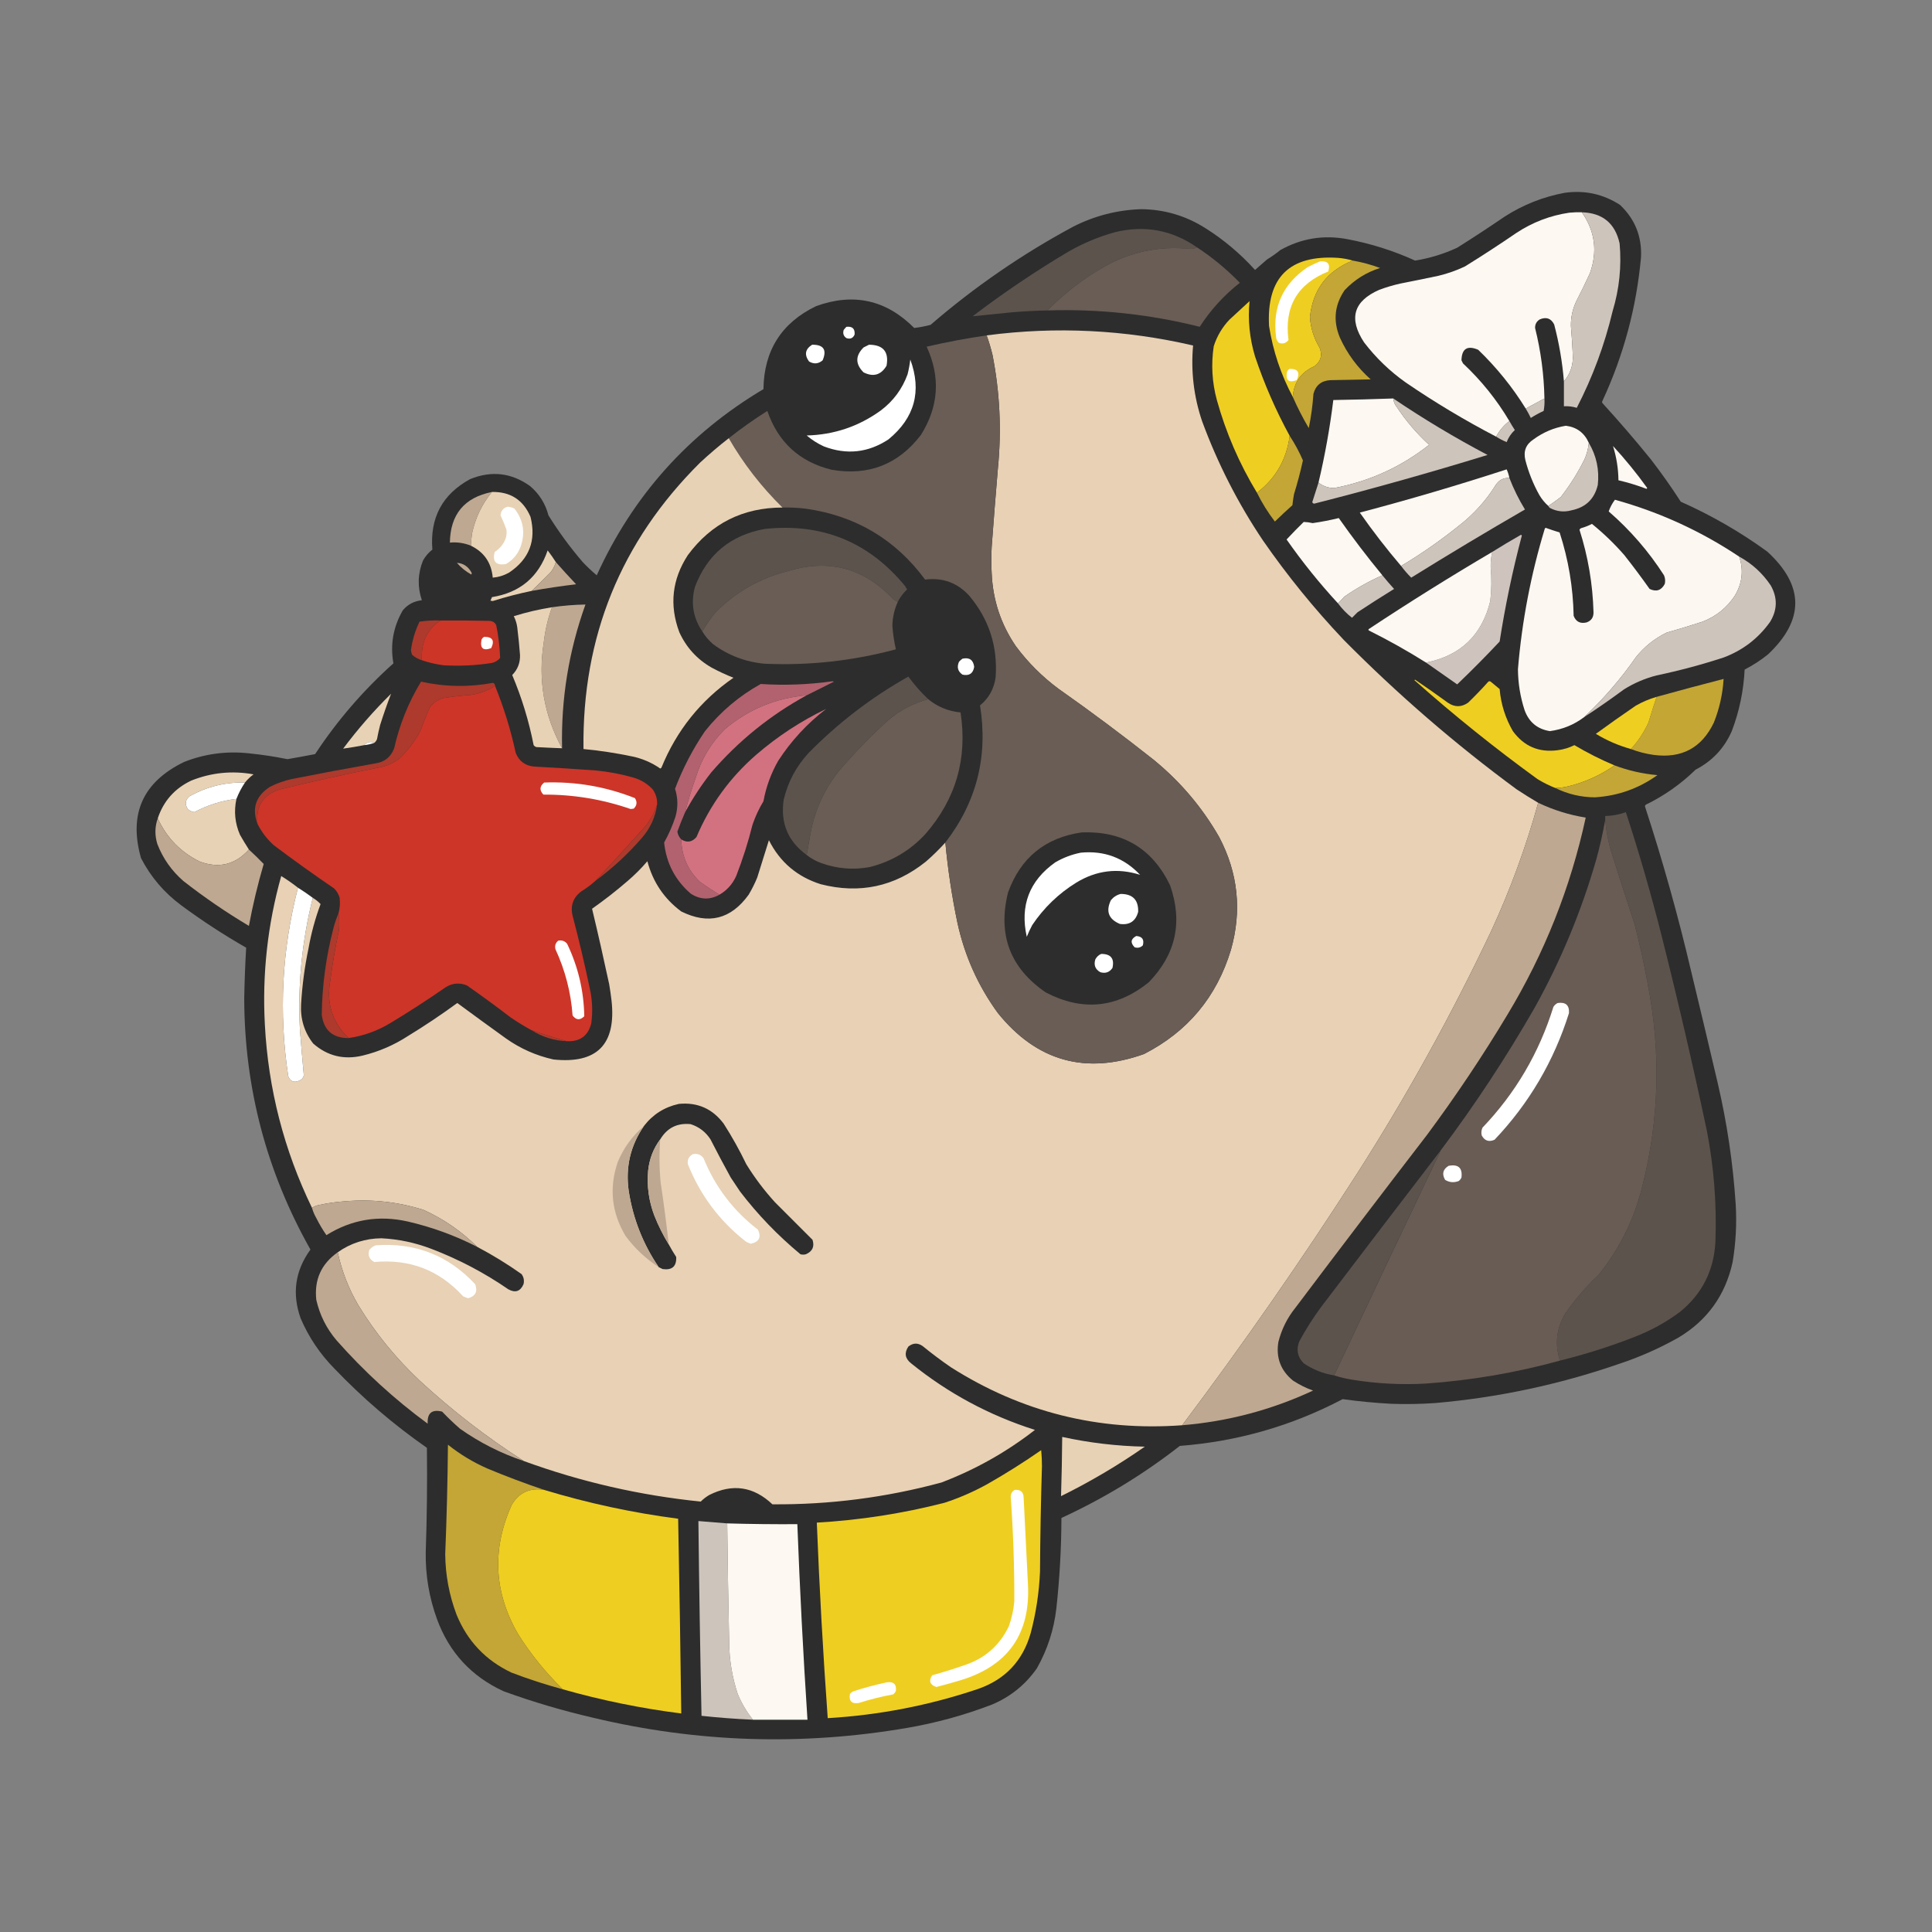 <svg xmlns="http://www.w3.org/2000/svg" viewBox="0 0 2480 2480" data-stroke-color="#2D2D2D" xmlns:xlink="http://www.w3.org/1999/xlink" version="1.1" >
<rect x="0" y="0" width="2480" height="2480" fill="#808080" stroke="none"/>
<path fill="#2d2d2d" d="M 2008.5,247.5 C 2034.25,243.895 2057.92,249.062 2079.5,263C 2098.65,281.086 2107.65,303.419 2106.5,330C 2100.7,394.377 2084.2,455.877 2057,514.5C 2056.33,515.5 2056.33,516.5 2057,517.5C 2078.41,540.91 2099.08,564.91 2119,589.5C 2132.61,607.112 2145.44,625.279 2157.5,644C 2196.92,661.53 2233.92,682.863 2268.5,708C 2316.15,751.64 2316.48,795.64 2269.5,840C 2260.17,847.484 2250.17,853.984 2239.5,859.5C 2238.16,886.722 2232.66,913.056 2223,938.5C 2213.34,960.497 2197.84,976.997 2176.5,988C 2157.62,1006.44 2136.29,1021.44 2112.5,1033C 2111.98,1033.56 2111.64,1034.23 2111.5,1035C 2134.37,1104.97 2154.2,1175.8 2171,1247.5C 2182.49,1295.13 2193.82,1342.8 2205,1390.5C 2216.9,1441.54 2224.56,1493.21 2228,1545.5C 2229.53,1570.66 2228.19,1595.66 2224,1620.5C 2214.64,1662.76 2191.47,1694.93 2154.5,1717C 2129.98,1730.84 2104.32,1742.18 2077.5,1751C 2001.23,1777.32 1922.89,1793.98 1842.5,1801C 1823.85,1802.3 1805.18,1802.63 1786.5,1802C 1765.37,1800.9 1744.37,1798.9 1723.5,1796C 1658.05,1830.37 1588.38,1850.37 1514.5,1856C 1467.63,1892.62 1416.97,1923.46 1362.5,1948.5C 1362.38,1987.29 1360.21,2025.95 1356,2064.5C 1352.87,2091.9 1344.53,2117.57 1331,2141.5C 1316.32,2162.51 1297.16,2178.01 1273.5,2188C 1238.19,2201.58 1201.85,2211.58 1164.5,2218C 1029.3,2241.16 894.969,2236.83 761.5,2205C 722.449,2195.99 684.116,2184.66 646.5,2171C 605.186,2152.02 576.686,2121.19 561,2078.5C 550.875,2050.75 546.042,2022.09 546.5,1992.5C 548.038,1947.84 548.538,1903.18 548,1858.5C 505.095,1828.62 465.428,1794.62 429,1756.5C 410.69,1737.89 396.357,1716.56 386,1692.5C 374.588,1660.71 378.755,1631.21 398.5,1604C 342.134,1504.04 313.801,1396.54 313.5,1281.5C 313.891,1259.79 314.725,1238.13 316,1216.5C 287.057,1199.95 259.223,1181.78 232.5,1162C 210.635,1145.8 193.468,1125.64 181,1101.5C 164.897,1044.81 183.397,1003.65 236.5,978C 263.224,967.534 290.89,963.868 319.5,967C 336.125,968.687 352.625,971.187 369,974.5C 380.853,972.463 392.687,970.296 404.5,968C 432.824,924.987 466.324,886.154 505,851.5C 500.728,827.512 504.728,804.845 517,783.5C 523.361,775.871 531.528,771.538 541.5,770.5C 535.712,753.282 536.212,736.282 543,719.5C 546.073,714.008 550.073,709.341 555,705.5C 551.697,664.592 567.863,634.426 603.5,615C 630.95,603.855 656.616,606.855 680.5,624C 692.267,634.033 700.1,646.533 704,661.5C 717.122,682.623 731.788,702.623 748,721.5C 753.698,727.532 759.698,733.199 766,738.5C 812.367,636.467 883.701,556.8 980,499.5C 980.679,449.939 1003.18,414.439 1047.5,393C 1095.59,375.565 1137.59,384.898 1173.5,421C 1180.53,420.163 1187.53,418.83 1194.5,417C 1250.82,368.364 1311.82,326.364 1377.5,291C 1405,276.999 1434.17,269.499 1465,268.5C 1494.83,268.831 1522.33,276.998 1547.5,293C 1571.01,307.826 1592.18,325.66 1611,346.5C 1616.17,342 1621.33,337.5 1626.5,333C 1632.44,329.389 1638.11,325.389 1643.5,321C 1670.39,305.919 1699.06,301.252 1729.5,307C 1759.62,312.652 1788.62,321.819 1816.5,334.5C 1835.28,331.474 1853.28,325.974 1870.5,318C 1891.1,305.06 1911.44,291.727 1931.5,278C 1955.26,262.78 1980.92,252.613 2008.5,247.5 Z M 565.5,732.5 C 571.311,739.811 577.644,746.645 584.5,753C 586.107,759.153 588.107,765.153 590.5,771C 583.476,771.831 576.476,771.664 569.5,770.5C 562.68,758.286 561.346,745.62 565.5,732.5 Z" id="p1"/>
<path fill="#fdf8f1" d="M 2030.5,272.5 C 2047.38,296.532 2050.88,322.532 2041,350.5C 2035.27,362.956 2029.27,375.289 2023,387.5C 2018.48,397.331 2016.31,407.665 2016.5,418.5C 2017.72,432.166 2018.56,445.833 2019,459.5C 2018.74,470.989 2014.91,480.989 2007.5,489.5C 2005.5,464.816 2001.33,440.482 1995,416.5C 1991.02,408.623 1984.85,406.456 1976.5,410C 1972.39,412.55 1970.39,416.217 1970.5,421C 1977.91,450.713 1981.91,480.88 1982.5,511.5C 1974.53,515.821 1966.53,520.154 1958.5,524.5C 1941.44,496.917 1921.11,471.75 1897.5,449C 1883.56,443.043 1876.4,447.543 1876,462.5C 1876.67,463.833 1877.33,465.167 1878,466.5C 1901.44,488.456 1921.28,513.122 1937.5,540.5C 1930.36,545.967 1924.7,552.634 1920.5,560.5C 1880.4,539.62 1841.73,516.454 1804.5,491C 1784.08,476.58 1766.25,459.414 1751,439.5C 1730.87,409.021 1737.37,386.521 1770.5,372C 1779.32,368.726 1788.32,366.059 1797.5,364C 1813.86,360.795 1830.19,357.461 1846.5,354C 1858.26,351.19 1869.6,347.19 1880.5,342C 1902.84,328.164 1924.84,313.831 1946.5,299C 1967.23,285.301 1989.9,276.634 2014.5,273C 2019.82,272.501 2025.16,272.334 2030.5,272.5 Z" id="p2"/>
<path fill="#cdc4bc" d="M 2030.5,272.5 C 2057.14,273.32 2073.31,286.653 2079,312.5C 2081.64,342.033 2078.64,371.033 2070,399.5C 2059.71,442.739 2044.38,484.072 2024,523.5C 2018.66,521.847 2013.16,521.18 2007.5,521.5C 2007.5,510.833 2007.5,500.167 2007.5,489.5C 2014.91,480.989 2018.74,470.989 2019,459.5C 2018.56,445.833 2017.72,432.166 2016.5,418.5C 2016.31,407.665 2018.48,397.331 2023,387.5C 2029.27,375.289 2035.27,362.956 2041,350.5C 2050.88,322.532 2047.38,296.532 2030.5,272.5 Z" id="p3"/>
<path fill="#5c534d" d="M 1536.5,317.5 C 1533.95,318.845 1531.12,319.511 1528,319.5C 1487.54,315.259 1449.71,323.426 1414.5,344C 1388.74,359.046 1365.41,377.212 1344.5,398.5C 1328.81,398.793 1313.14,399.627 1297.5,401C 1281.14,402.755 1264.8,404.422 1248.5,406C 1287.86,375.984 1328.86,348.317 1371.5,323C 1390.46,312.126 1410.46,303.793 1431.5,298C 1469.52,288.78 1504.52,295.28 1536.5,317.5 Z" id="p4"/>
<path fill="#695d55" d="M 1536.5,317.5 C 1556.42,330.568 1574.75,345.735 1591.5,363C 1571.13,379.036 1553.96,397.869 1540,419.5C 1475.86,403.392 1410.7,396.392 1344.5,398.5C 1365.41,377.212 1388.74,359.046 1414.5,344C 1449.71,323.426 1487.54,315.259 1528,319.5C 1531.12,319.511 1533.95,318.845 1536.5,317.5 Z" id="p5"/>
<path fill="#efce22" d="M 1736.5,334.5 C 1703.55,347.571 1685.21,371.738 1681.5,407C 1682.45,421.173 1686.61,434.34 1694,446.5C 1697.64,456.008 1695.47,463.842 1687.5,470C 1670.14,477.574 1660.81,490.741 1659.5,509.5C 1644.25,480.967 1634.08,450.634 1629,418.5C 1625.68,356.149 1655.18,326.982 1717.5,331C 1724.08,331.539 1730.42,332.706 1736.5,334.5 Z" id="p6"/>
<path fill="#c3a635" d="M 1736.5,334.5 C 1748.44,336.569 1760.11,339.735 1771.5,344C 1753.86,349.571 1738.69,359.071 1726,372.5C 1712.99,391.635 1710.99,411.969 1720,433.5C 1729.38,454.092 1742.55,471.925 1759.5,487C 1742.17,487.333 1724.83,487.667 1707.5,488C 1696.12,488.724 1688.95,494.557 1686,505.5C 1684.98,520.333 1682.98,535 1680,549.5C 1672.37,536.582 1665.54,523.249 1659.5,509.5C 1660.81,490.741 1670.14,477.574 1687.5,470C 1695.47,463.842 1697.64,456.008 1694,446.5C 1686.61,434.34 1682.45,421.173 1681.5,407C 1685.21,371.738 1703.55,347.571 1736.5,334.5 Z" id="p7"/>
<path fill="#fefffe" d="M 1694.5,335.5 C 1704.5,334.665 1708,338.999 1705,348.5C 1665.32,364.505 1648.32,393.839 1654,436.5C 1650.6,440.722 1646.44,441.889 1641.5,440C 1639.4,437.958 1638.23,435.458 1638,432.5C 1633.2,394.273 1646.7,364.44 1678.5,343C 1683.8,340.178 1689.14,337.678 1694.5,335.5 Z" id="p8"/>
<path fill="#efce22" d="M 1655.5,559.5 C 1651.49,589.88 1637.49,614.213 1613.5,632.5C 1590.9,595.295 1573.74,555.628 1562,513.5C 1555.85,490.735 1554.52,467.735 1558,444.5C 1562.1,431.629 1568.77,420.295 1578,410.5C 1586.67,402.5 1595.33,394.5 1604,386.5C 1601.66,410.583 1604,434.249 1611,457.5C 1622.84,492.838 1637.67,526.838 1655.5,559.5 Z" id="p9"/>
<path fill="#fefffe" d="M 1086.5,419.5 C 1094.16,418.666 1097.66,422 1097,429.5C 1094.93,434.143 1091.43,435.643 1086.5,434C 1082.79,431.487 1081.62,427.987 1083,423.5C 1084.1,422.051 1085.27,420.718 1086.5,419.5 Z" id="p10"/>
<path fill="#e8d1b5" d="M 1974.5,1030.5 C 1958.83,1087.17 1938.66,1142.17 1914,1195.5C 1863.04,1303.13 1805.71,1406.79 1742,1506.5C 1671.1,1616.99 1596.27,1724.65 1517.5,1829.5C 1410.06,1837.39 1311.06,1812.56 1220.5,1755C 1208.14,1746.49 1196.14,1737.49 1184.5,1728C 1178.3,1723.49 1172.13,1723.66 1166,1728.5C 1160.55,1736.69 1161.72,1743.86 1169.5,1750C 1216.91,1788.38 1269.91,1816.88 1328.5,1835.5C 1292.07,1863.89 1252.07,1886.39 1208.5,1903C 1137.45,1922.26 1065.11,1931.59 991.5,1931C 967.289,1908.07 940.289,1904.07 910.5,1919C 906.472,1921.35 902.806,1924.18 899.5,1927.5C 821.553,1919.58 745.886,1902.25 672.5,1875.5C 624.879,1845.07 580.212,1810.57 538.5,1772C 507.903,1743.23 481.736,1711.06 460,1675.5C 447.531,1654.23 438.698,1631.57 433.5,1607.5C 450.159,1595.73 468.826,1589.73 489.5,1589.5C 511.546,1590.61 532.879,1595.11 553.5,1603C 588.711,1616.44 621.711,1633.77 652.5,1655C 661.398,1659.91 667.898,1657.75 672,1648.5C 673.159,1643.72 672.326,1639.39 669.5,1635.5C 651.253,1622.58 632.253,1610.92 612.5,1600.5C 592.408,1580.6 569.408,1564.76 543.5,1553C 510.92,1542.8 477.586,1539.13 443.5,1542C 431.704,1542.77 420.037,1544.43 408.5,1547C 405.524,1547.7 402.858,1548.87 400.5,1550.5C 364.557,1476.4 344.39,1398.06 340,1315.5C 336.464,1250.66 343.464,1186.99 361,1124.5C 368.495,1129.15 375.662,1134.15 382.5,1139.5C 361.821,1219.32 357.654,1299.98 370,1381.5C 372.779,1388.4 377.613,1390.23 384.5,1387C 387.381,1385.75 389.214,1383.58 390,1380.5C 388.191,1360.88 386.525,1341.21 385,1321.5C 382.07,1264.32 387.57,1207.98 401.5,1152.5C 405.207,1154.69 408.54,1157.36 411.5,1160.5C 404.623,1179 399.457,1198 396,1217.5C 391.057,1241.1 387.89,1264.93 386.5,1289C 385.422,1307.88 390.588,1324.71 402,1339.5C 420.33,1355.57 441.496,1360.74 465.5,1355C 486.27,1349.95 505.603,1341.61 523.5,1330C 545.27,1316.7 566.436,1302.53 587,1287.5C 607.745,1302.79 628.578,1317.96 649.5,1333C 667.991,1346.08 688.324,1355.08 710.5,1360C 766.321,1365.84 791.154,1340.68 785,1284.5C 784.187,1277.47 783.187,1270.47 782,1263.5C 775.036,1231 767.703,1198.67 760,1166.5C 775.739,1155.43 790.906,1143.6 805.5,1131C 814.667,1123.17 823.167,1114.67 831,1105.5C 838.044,1132.18 852.544,1153.68 874.5,1170C 909.372,1187.24 938.205,1180.07 961,1148.5C 965.194,1141.45 968.861,1134.11 972,1126.5C 977.011,1110.44 982.011,1094.44 987,1078.5C 1001.14,1106.63 1023.31,1125.47 1053.5,1135C 1103.42,1147.82 1148.42,1138.15 1188.5,1106C 1197.36,1098.3 1205.7,1090.13 1213.5,1081.5C 1216.71,1116.12 1221.88,1150.45 1229,1184.5C 1238.24,1226.97 1255.58,1265.64 1281,1300.5C 1330.96,1362.28 1393.46,1379.78 1468.5,1353C 1524.51,1324.32 1561.68,1279.82 1580,1219.5C 1594.33,1169.13 1589.33,1120.79 1565,1074.5C 1543.09,1036.24 1514.93,1003.07 1480.5,975C 1440.68,943.511 1400.01,913.178 1358.5,884C 1337.67,868.5 1319.5,850.333 1304,829.5C 1284.9,801.523 1274.56,770.523 1273,736.5C 1272.33,724.833 1272.33,713.167 1273,701.5C 1275.49,667.82 1278.15,634.153 1281,600.5C 1285.76,551.803 1283.43,503.47 1274,455.5C 1271.96,446.994 1269.46,438.661 1266.5,430.5C 1355.64,418.842 1443.98,423.175 1531.5,443.5C 1528.54,476.625 1532.37,508.958 1543,540.5C 1562.96,594.747 1588.96,645.747 1621,693.5C 1652.31,738.734 1686.98,781.4 1725,821.5C 1794.11,891.312 1867.94,955.145 1946.5,1013C 1955.73,1019.11 1965.06,1024.94 1974.5,1030.5 Z" id="p11"/>
<path fill="#695d55" d="M 1266.5,430.5 C 1269.46,438.661 1271.96,446.994 1274,455.5C 1283.43,503.47 1285.76,551.803 1281,600.5C 1278.15,634.153 1275.49,667.82 1273,701.5C 1272.33,713.167 1272.33,724.833 1273,736.5C 1274.56,770.523 1284.9,801.523 1304,829.5C 1319.5,850.333 1337.67,868.5 1358.5,884C 1400.01,913.178 1440.68,943.511 1480.5,975C 1514.93,1003.07 1543.09,1036.24 1565,1074.5C 1589.33,1120.79 1594.33,1169.13 1580,1219.5C 1561.68,1279.82 1524.51,1324.32 1468.5,1353C 1393.46,1379.78 1330.96,1362.28 1281,1300.5C 1255.58,1265.64 1238.24,1226.97 1229,1184.5C 1221.88,1150.45 1216.71,1116.12 1213.5,1081.5C 1253.68,1029.45 1268.51,970.78 1258,905.5C 1269.31,896.215 1275.98,884.215 1278,869.5C 1280.91,829.887 1269.57,794.887 1244,764.5C 1228.75,747.97 1209.91,741.137 1187.5,744C 1149.48,692.466 1098.48,662.133 1034.5,653C 1024.54,651.787 1014.54,651.287 1004.5,651.5C 977.378,624.867 954.378,595.201 935.5,562.5C 951.319,549.995 967.819,538.328 985,527.5C 998.813,567.647 1026.31,592.814 1067.5,603C 1114.76,611.108 1152.92,596.275 1182,558.5C 1205.01,522.012 1207.51,484.179 1189.5,445C 1215.01,439.083 1240.68,434.249 1266.5,430.5 Z" id="p12"/>
<path fill="#fefffe" d="M 1042.5,442.5 C 1057.15,442.319 1061.65,448.986 1056,462.5C 1050.55,467.16 1044.72,467.66 1038.5,464C 1032.23,455.29 1033.56,448.123 1042.5,442.5 Z" id="p13"/>
<path fill="#fefffe" d="M 1115.5,442.5 C 1133.78,442.609 1141.28,451.609 1138,469.5C 1130.87,481.409 1121.04,484.242 1108.5,478C 1097.83,467.333 1097.83,456.667 1108.5,446C 1110.93,444.787 1113.26,443.621 1115.5,442.5 Z" id="p14"/>
<path fill="#fefffe" d="M 1168.5,461.5 C 1183.44,502.23 1174.11,536.396 1140.5,564C 1114.43,581.18 1086.76,584.18 1057.5,573C 1049.49,569.332 1042.16,564.665 1035.5,559C 1070.52,558.105 1102.19,547.438 1130.5,527C 1146.62,514.886 1158.12,499.386 1165,480.5C 1166.58,474.22 1167.74,467.887 1168.5,461.5 Z" id="p15"/>
<path fill="#fefffe" d="M 1655.5,473.5 C 1666.18,473.347 1669.18,478.18 1664.5,488C 1654.25,491.751 1650.08,488.251 1652,477.5C 1652.69,475.65 1653.86,474.316 1655.5,473.5 Z" id="p16"/>
<path fill="#fdf8f1" d="M 1788.5,511.5 C 1788.88,515.604 1790.38,519.271 1793,522.5C 1804.84,540.329 1818.67,556.496 1834.5,571C 1798.47,599.411 1757.8,617.911 1712.5,626.5C 1705.01,626.415 1698.34,624.082 1692.5,619.5C 1700.78,584.513 1707.11,549.18 1711.5,513.5C 1737.09,513.096 1762.76,512.429 1788.5,511.5 Z" id="p17"/>
<path fill="#cdc4bc" d="M 1788.5,511.5 C 1827.36,537.8 1867.69,561.967 1909.5,584C 1835.86,606.659 1761.69,627.492 1687,646.5C 1685.72,646.387 1684.89,645.72 1684.5,644.5C 1687.2,636.059 1689.87,627.725 1692.5,619.5C 1698.34,624.082 1705.01,626.415 1712.5,626.5C 1757.8,617.911 1798.47,599.411 1834.5,571C 1818.67,556.496 1804.84,540.329 1793,522.5C 1790.38,519.271 1788.88,515.604 1788.5,511.5 Z" id="p18"/>
<path fill="#cdc4bc" d="M 1982.5,511.5 C 1982.83,516.875 1982.49,522.208 1981.5,527.5C 1975.76,530.119 1970.26,533.119 1965,536.5C 1963.01,532.357 1960.84,528.357 1958.5,524.5C 1966.53,520.154 1974.53,515.821 1982.5,511.5 Z" id="p19"/>
<path fill="#cdc4bc" d="M 1937.5,540.5 C 1939.7,544.389 1942.03,548.222 1944.5,552C 1939.83,556.346 1936.33,561.513 1934,567.5C 1929.23,565.535 1924.73,563.202 1920.5,560.5C 1924.7,552.634 1930.36,545.967 1937.5,540.5 Z" id="p20"/>
<path fill="#fdf8f1" d="M 2039.5,568.5 C 2038.76,575.783 2036.93,582.783 2034,589.5C 2025.46,606.762 2015.29,622.929 2003.5,638C 1998.28,642.1 1992.94,645.933 1987.5,649.5C 1982.97,645.456 1979.14,640.789 1976,635.5C 1968.06,621.279 1962.06,606.279 1958,590.5C 1955.28,579.121 1958.78,570.287 1968.5,564C 1980.93,554.857 1994.76,549.023 2010,546.5C 2023.95,548.276 2033.78,555.609 2039.5,568.5 Z" id="p21"/>
<path fill="#c3a635" d="M 1655.5,559.5 C 1662.06,569.44 1667.72,579.94 1672.5,591C 1669.28,605.662 1665.45,620.162 1661,634.5C 1660.17,639.143 1659.5,643.81 1659,648.5C 1651.35,655.317 1643.85,662.317 1636.5,669.5C 1627.63,657.95 1619.96,645.617 1613.5,632.5C 1637.49,614.213 1651.49,589.88 1655.5,559.5 Z" id="p22"/>
<path fill="#e8d2b5" d="M 935.5,562.5 C 954.378,595.201 977.378,624.867 1004.5,651.5C 953.544,651.561 913.044,671.894 883,712.5C 862.662,743.69 858.995,776.69 872,811.5C 880.951,831.118 894.784,846.285 913.5,857C 922.624,861.897 931.957,866.23 941.5,870C 899.29,899.229 868.456,937.729 849,985.5C 848.586,985.957 848.086,986.291 847.5,986.5C 836.585,978.914 824.585,973.747 811.5,971C 790.802,966.643 769.968,963.476 749,961.5C 747.079,817.523 796.912,695.023 898.5,594C 910.412,582.915 922.745,572.415 935.5,562.5 Z" id="p23"/>
<path fill="#cdc4bc" d="M 2039.5,568.5 C 2049.31,585.077 2053.14,603.077 2051,622.5C 2046.76,640.411 2035.59,651.244 2017.5,655C 2007.73,657.711 1998.39,656.711 1989.5,652C 1988.62,651.292 1987.95,650.458 1987.5,649.5C 1992.94,645.933 1998.28,642.1 2003.5,638C 2015.29,622.929 2025.46,606.762 2034,589.5C 2036.93,582.783 2038.76,575.783 2039.5,568.5 Z" id="p24"/>
<path fill="#fdf8f1" d="M 2070.5,572.5 C 2086.25,589.586 2100.92,607.586 2114.5,626.5C 2114.17,626.833 2113.83,627.167 2113.5,627.5C 2101.73,623.02 2089.73,619.353 2077.5,616.5C 2077.33,601.47 2074.99,586.803 2070.5,572.5 Z" id="p25"/>
<path fill="#fdf8f1" d="M 1937.5,613.5 C 1929.99,613.174 1924.15,616.174 1920,622.5C 1907.38,642.792 1891.55,660.292 1872.5,675C 1848.99,693.914 1824.32,711.081 1798.5,726.5C 1779.76,704.549 1762.1,681.715 1745.5,658C 1808.87,641.282 1871.71,622.782 1934,602.5C 1935.63,606.032 1936.8,609.699 1937.5,613.5 Z" id="p26"/>
<path fill="#cdc4bc" d="M 1937.5,613.5 C 1942.91,627.55 1949.58,641.05 1957.5,654C 1908.34,682.412 1859.67,711.579 1811.5,741.5C 1806.8,736.801 1802.47,731.801 1798.5,726.5C 1824.32,711.081 1848.99,693.914 1872.5,675C 1891.55,660.292 1907.38,642.792 1920,622.5C 1924.15,616.174 1929.99,613.174 1937.5,613.5 Z" id="p27"/>
<path fill="#bea891" d="M 631.5,631.5 C 618.762,646.981 610.262,664.648 606,684.5C 605.17,689.808 604.67,695.141 604.5,700.5C 595.879,696.978 586.879,695.644 577.5,696.5C 578.032,660.303 596.032,638.636 631.5,631.5 Z" id="p28"/>
<path fill="#e8d2b5" d="M 631.5,631.5 C 655.23,631.076 671.73,641.743 681,663.5C 688.559,693.831 679.392,717.664 653.5,735C 646.954,738.682 639.954,740.849 632.5,741.5C 630.843,722.499 621.509,708.832 604.5,700.5C 604.67,695.141 605.17,689.808 606,684.5C 610.262,664.648 618.762,646.981 631.5,631.5 Z" id="p29"/>
<path fill="#fdf7f1" d="M 2232.5,714.5 C 2238.33,731.906 2236.49,748.572 2227,764.5C 2216.79,780.035 2202.95,791.202 2185.5,798C 2170.27,802.975 2154.94,807.641 2139.5,812C 2123.98,819.519 2110.81,830.019 2100,843.5C 2080.56,871.45 2058.39,897.116 2033.5,920.5C 2020.53,930.306 2005.87,936.306 1989.5,938.5C 1973.44,935.948 1962.6,926.948 1957,911.5C 1951.47,894.454 1948.64,876.954 1948.5,859C 1953.58,797.615 1965.08,737.449 1983,678.5C 1983.33,678.167 1983.67,677.833 1984,677.5C 1990.04,679.669 1996.04,681.669 2002,683.5C 2013.29,718.267 2019.29,753.933 2020,790.5C 2022.92,798.045 2028.42,800.879 2036.5,799C 2042.6,796.891 2045.6,792.558 2045.5,786C 2044.52,749.802 2038.52,714.469 2027.5,680C 2027.91,679.055 2028.57,678.388 2029.5,678C 2034.36,676.657 2039.03,674.823 2043.5,672.5C 2058.45,684.615 2072.28,697.948 2085,712.5C 2096.22,726.717 2107.05,741.217 2117.5,756C 2126.11,760.057 2132.61,757.891 2137,749.5C 2137.84,745.705 2137.5,742.039 2136,738.5C 2116.33,707.818 2092.66,680.484 2065,656.5C 2066.83,651.175 2069.5,646.175 2073,641.5C 2130.27,657.395 2183.44,681.728 2232.5,714.5 Z" id="p30"/>
<path fill="#fefffe" d="M 651.5,650.5 C 654.688,650.618 657.688,651.451 660.5,653C 672.103,668.013 674.603,684.513 668,702.5C 664.335,711.831 658.168,718.998 649.5,724C 636.685,726.187 631.851,721.02 635,708.5C 641.523,704.315 646.19,698.648 649,691.5C 650.325,687.572 650.658,683.572 650,679.5C 647.779,673.39 645.279,667.39 642.5,661.5C 643.032,655.649 646.032,651.982 651.5,650.5 Z" id="p31"/>
<path fill="#fdf8f1" d="M 1774.5,738.5 C 1757.22,746.134 1740.89,755.301 1725.5,766C 1722.93,769.003 1720.27,771.836 1717.5,774.5C 1693.66,748.656 1671.66,721.322 1651.5,692.5C 1658.65,684.848 1665.99,677.348 1673.5,670C 1677.32,670.107 1681.16,670.607 1685,671.5C 1696.36,669.863 1707.53,667.696 1718.5,665C 1736.23,690.229 1754.9,714.729 1774.5,738.5 Z" id="p32"/>
<path fill="#5c534d" d="M 1152.5,772.5 C 1150.4,771.588 1148.4,770.421 1146.5,769C 1108.96,729.043 1063.96,717.043 1011.5,733C 975.238,742.206 944.071,760.039 918,786.5C 911.856,794.129 906.356,802.129 901.5,810.5C 889.709,793.087 886.542,774.087 892,753.5C 907.729,711.865 937.562,687.032 981.5,679C 1055.06,671.066 1115.23,695.566 1162,752.5C 1162.64,753.966 1163.47,755.3 1164.5,756.5C 1159.52,761.148 1155.52,766.481 1152.5,772.5 Z" id="p33"/>
<path fill="#cec4bd" d="M 1830.5,850.5 C 1874.77,841.733 1902.27,815.4 1913,771.5C 1914.68,757.031 1914.85,742.531 1913.5,728C 1913.36,721.392 1914.02,714.892 1915.5,708.5C 1927.27,701.108 1939.27,693.941 1951.5,687C 1952.33,686.312 1953,686.479 1953.5,687.5C 1941.63,732.353 1932.13,777.686 1925,823.5C 1907.35,842.319 1889.18,860.652 1870.5,878.5C 1857.1,869.144 1843.77,859.811 1830.5,850.5 Z" id="p34"/>
<path fill="#e8d2b5" d="M 713.5,721.5 C 712.101,726.738 709.601,731.405 706,735.5C 698.188,743.297 690.354,750.963 682.5,758.5C 665.63,762.011 648.964,766.345 632.5,771.5C 631.5,771.333 630.5,771.167 629.5,771C 630.26,769.559 630.926,768.059 631.5,766.5C 667.43,760.724 691.263,740.724 703,706.5C 706.745,711.398 710.245,716.398 713.5,721.5 Z" id="p35"/>
<path fill="#fdf8f1" d="M 1915.5,708.5 C 1914.02,714.892 1913.36,721.392 1913.5,728C 1914.85,742.531 1914.68,757.031 1913,771.5C 1902.27,815.4 1874.77,841.733 1830.5,850.5C 1806.97,835.688 1782.63,822.021 1757.5,809.5C 1756.48,808.998 1756.31,808.332 1757,807.5C 1808.94,773.112 1861.77,740.112 1915.5,708.5 Z" id="p36"/>
<path fill="#cdc4bc" d="M 2232.5,714.5 C 2248.96,723.454 2262.46,735.788 2273,751.5C 2281.93,767.349 2281.6,783.016 2272,798.5C 2256.84,819.64 2237.01,834.807 2212.5,844C 2184.27,853.225 2155.6,860.891 2126.5,867C 2111.55,870.808 2097.55,876.808 2084.5,885C 2067.79,897.346 2050.79,909.179 2033.5,920.5C 2058.39,897.116 2080.56,871.45 2100,843.5C 2110.81,830.019 2123.98,819.519 2139.5,812C 2154.94,807.641 2170.27,802.975 2185.5,798C 2202.95,791.202 2216.79,780.035 2227,764.5C 2236.49,748.572 2238.33,731.906 2232.5,714.5 Z" id="p37"/>
<path fill="#bea891" d="M 586.5,722.5 C 594.547,722.976 600.714,726.976 605,734.5C 605.667,735.5 605.667,736.5 605,737.5C 597.899,733.548 591.732,728.548 586.5,722.5 Z" id="p38"/>
<path fill="#bea891" d="M 713.5,721.5 C 721.932,731.104 730.599,740.604 739.5,750C 720.422,752.26 701.422,755.093 682.5,758.5C 690.354,750.963 698.188,743.297 706,735.5C 709.601,731.405 712.101,726.738 713.5,721.5 Z" id="p39"/>
<path fill="#695d55" d="M 1152.5,772.5 C 1148.01,782.286 1145.67,792.62 1145.5,803.5C 1146.26,813.706 1147.76,823.706 1150,833.5C 1094.78,848.341 1038.61,854.507 981.5,852C 957.07,849.75 935.07,841.417 915.5,827C 909.849,822.195 905.182,816.695 901.5,810.5C 906.356,802.129 911.856,794.129 918,786.5C 944.071,760.039 975.238,742.206 1011.5,733C 1063.96,717.043 1108.96,729.043 1146.5,769C 1148.4,770.421 1150.4,771.588 1152.5,772.5 Z" id="p40"/>
<path fill="#cdc4bc" d="M 1774.5,738.5 C 1779.29,744.461 1784.29,750.294 1789.5,756C 1773.66,765.75 1758,775.75 1742.5,786C 1740.17,788.333 1737.83,790.667 1735.5,793C 1728.82,787.819 1722.82,781.652 1717.5,774.5C 1720.27,771.836 1722.93,769.003 1725.5,766C 1740.89,755.301 1757.22,746.134 1774.5,738.5 Z" id="p41"/>
<path fill="#bea891" d="M 721.5,960.5 C 698.239,917.935 690.405,872.602 698,824.5C 699.786,809.065 703.286,794.065 708.5,779.5C 722.775,777.413 737.108,776.247 751.5,776C 730.077,835.82 720.077,897.32 721.5,960.5 Z" id="p42"/>
<path fill="#e8d2b5" d="M 708.5,779.5 C 703.286,794.065 699.786,809.065 698,824.5C 690.405,872.602 698.239,917.935 721.5,960.5C 710.499,960.1 699.499,959.6 688.5,959C 687.069,958.535 685.903,957.701 685,956.5C 678.929,925.55 669.763,895.55 657.5,866.5C 664.562,859.321 667.895,850.655 667.5,840.5C 666.603,828.805 665.437,817.138 664,805.5C 663.345,800.375 661.845,795.542 659.5,791C 675.574,785.953 691.907,782.119 708.5,779.5 Z" id="p43"/>
<path fill="#ad3a2c" d="M 565.5,796.5 C 552.466,804.851 544.633,816.851 542,832.5C 541.501,837.489 541.334,842.489 541.5,847.5C 536.827,846.08 532.66,843.747 529,840.5C 528.192,838.577 527.692,836.577 527.5,834.5C 529.272,821.689 532.939,809.522 538.5,798C 547.432,796.619 556.432,796.119 565.5,796.5 Z" id="p44"/>
<path fill="#cd3527" d="M 565.5,796.5 C 586.503,796.333 607.503,796.5 628.5,797C 632.438,797.214 635.272,799.047 637,802.5C 639.818,816.379 641.485,830.379 642,844.5C 639.296,847.778 635.796,849.944 631.5,851C 610.949,854.182 590.283,855.182 569.5,854C 559.929,852.774 550.596,850.607 541.5,847.5C 541.334,842.489 541.501,837.489 542,832.5C 544.633,816.851 552.466,804.851 565.5,796.5 Z" id="p45"/>
<path fill="#fefffe" d="M 621.5,817.5 C 632.204,817.396 635.204,822.229 630.5,832C 620.251,835.751 616.084,832.251 618,821.5C 618.69,819.65 619.856,818.316 621.5,817.5 Z" id="p46"/>
<path fill="#fefffe" d="M 1235.5,845.5 C 1244.4,843.607 1249.4,847.107 1250.5,856C 1249.12,864.535 1244.12,867.868 1235.5,866C 1229.52,861.872 1228.02,856.372 1231,849.5C 1232.4,847.93 1233.9,846.596 1235.5,845.5 Z" id="p47"/>
<path fill="#5c534d" d="M 1191.5,897.5 C 1172.09,902.707 1154.75,911.874 1139.5,925C 1117.27,945.231 1096.43,966.731 1077,989.5C 1058.86,1012.13 1046.86,1037.8 1041,1066.5C 1039.15,1076.97 1037.31,1087.3 1035.5,1097.5C 1011.38,1079.9 1001.54,1056.24 1006,1026.5C 1011.44,1003.61 1022.11,983.612 1038,966.5C 1076.11,927.701 1118.78,895.035 1166,868.5C 1173.65,878.979 1182.15,888.645 1191.5,897.5 Z" id="p48"/>
<path fill="#c4a635" d="M 2093.5,961.5 C 2102.71,951.434 2110.21,940.1 2116,927.5C 2119.35,916.423 2122.85,905.423 2126.5,894.5C 2154.99,886.594 2183.66,878.928 2212.5,871.5C 2211.33,890.838 2207.17,909.504 2200,927.5C 2184.45,960.033 2158.61,973.866 2122.5,969C 2112.43,967.568 2102.77,965.068 2093.5,961.5 Z" id="p49"/>
<path fill="#efce22" d="M 2072.5,982.5 C 2054.87,994.81 2035.54,1003.64 2014.5,1009C 2008.59,1010.55 2002.59,1011.38 1996.5,1011.5C 1988.53,1008.38 1980.86,1004.55 1973.5,1000C 1918.81,960.324 1866.14,917.99 1815.5,873C 1815.83,872.833 1816.17,872.667 1816.5,872.5C 1830.68,882.087 1844.68,891.921 1858.5,902C 1867.22,907.989 1875.88,907.989 1884.5,902C 1893.48,893.357 1902.14,884.357 1910.5,875C 1911.5,874.333 1912.5,874.333 1913.5,875C 1917.33,878.167 1921.17,881.333 1925,884.5C 1926.66,903.808 1932.32,921.808 1942,938.5C 1956.25,958.039 1975.42,966.205 1999.5,963C 2007.05,962.037 2014.22,959.871 2021,956.5C 2037.62,966.394 2054.79,975.06 2072.5,982.5 Z" id="p50"/>
<path fill="#ad3a2c" d="M 635.5,880.5 C 626.052,886.551 615.718,890.384 604.5,892C 592.773,892.848 581.106,894.182 569.5,896C 562.416,897.957 556.583,901.79 552,907.5C 547.609,917.341 543.609,927.341 540,937.5C 533.092,950.745 524.259,962.579 513.5,973C 505.874,979.145 497.207,983.145 487.5,985C 444.963,993.441 402.629,1002.77 360.5,1013C 338.179,1019.46 328.179,1034.3 330.5,1057.5C 323.028,1037.56 328.362,1021.73 346.5,1010C 355.4,1005.48 364.733,1002.14 374.5,1000C 410.093,992.948 445.759,986.281 481.5,980C 493.512,978.32 501.679,971.82 506,960.5C 512.816,930.04 524.316,901.54 540.5,875C 571.155,881.763 601.988,882.263 633,876.5C 634.595,877.356 635.428,878.689 635.5,880.5 Z" id="p51"/>
<path fill="#b1626e" d="M 1035.5,892.5 C 995.761,896.012 960.761,910.512 930.5,936C 912.777,953.597 900.277,974.43 893,998.5C 887.786,1012.97 883.286,1027.64 879.5,1042.5C 875.897,1050.71 872.563,1059.04 869.5,1067.5C 870.121,1071.41 871.787,1074.74 874.5,1077.5C 875.04,1099.07 883.04,1117.24 898.5,1132C 906.716,1137.72 915.049,1143.22 923.5,1148.5C 910.993,1155.45 898.659,1154.95 886.5,1147C 866.636,1129.78 855.303,1107.94 852.5,1081.5C 858.387,1071.05 863.22,1060.05 867,1048.5C 870.492,1036.45 870.325,1024.45 866.5,1012.5C 876.465,986.234 889.298,961.567 905,938.5C 924.92,913.57 948.753,893.403 976.5,878C 1007.25,879.975 1037.92,878.808 1068.5,874.5C 1069.17,874.667 1069.83,874.833 1070.5,875C 1058.78,880.86 1047.11,886.693 1035.5,892.5 Z" id="p52"/>
<path fill="#cd3528" d="M 635.5,880.5 C 646.801,908.359 655.634,937.026 662,966.5C 666.265,977.056 674.099,982.89 685.5,984C 711.852,985.387 738.186,987.054 764.5,989C 780.789,990.492 796.789,993.492 812.5,998C 822.517,1000.75 831.017,1005.92 838,1013.5C 841.956,1019.2 843.789,1025.54 843.5,1032.5C 839.68,1044.47 833.513,1055.13 825,1064.5C 804.996,1086.67 784.829,1108.67 764.5,1130.5C 758.967,1135.52 752.967,1140.02 746.5,1144C 735.749,1151.92 731.915,1162.42 735,1175.5C 743.12,1206.31 750.453,1237.31 757,1268.5C 760.369,1283.4 761.036,1298.4 759,1313.5C 754.945,1329.69 744.445,1337.36 727.5,1336.5C 712.462,1332.27 697.462,1327.6 682.5,1322.5C 673.222,1317.52 664.222,1312.02 655.5,1306C 637.114,1291.95 618.447,1278.28 599.5,1265C 590.154,1261.17 581.154,1261.83 572.5,1267C 549.344,1283.08 525.678,1298.41 501.5,1313C 484.791,1323.19 466.791,1329.69 447.5,1332.5C 426.432,1312.28 418.599,1287.62 424,1258.5C 426.764,1237.01 430.431,1215.68 435,1194.5C 435.796,1187.09 435.63,1179.75 434.5,1172.5C 436.299,1165.94 436.799,1159.28 436,1152.5C 434.69,1147.88 432.356,1143.88 429,1140.5C 402.726,1122.61 376.893,1104.11 351.5,1085C 342.726,1077.08 335.726,1067.91 330.5,1057.5C 328.179,1034.3 338.179,1019.46 360.5,1013C 402.629,1002.77 444.963,993.441 487.5,985C 497.207,983.145 505.874,979.145 513.5,973C 524.259,962.579 533.092,950.745 540,937.5C 543.609,927.341 547.609,917.341 552,907.5C 556.583,901.79 562.416,897.957 569.5,896C 581.106,894.182 592.773,892.848 604.5,892C 615.718,890.384 626.052,886.551 635.5,880.5 Z" id="p53"/>
<path fill="#e8d2b5" d="M 480.5,953.5 C 475.367,951.508 471.034,952.508 467.5,956.5C 458.481,958.225 449.481,959.725 440.5,961C 459.194,935.97 479.694,912.47 502,890.5C 496.978,903.561 492.311,916.894 488,930.5C 486.452,936.454 485.119,942.454 484,948.5C 483.303,950.584 482.136,952.251 480.5,953.5 Z" id="p54"/>
<path fill="#d27280" d="M 1035.5,892.5 C 988.813,917.969 947.98,950.969 913,991.5C 900.398,1007.59 889.231,1024.59 879.5,1042.5C 883.286,1027.64 887.786,1012.97 893,998.5C 900.277,974.43 912.777,953.597 930.5,936C 960.761,910.512 995.761,896.012 1035.5,892.5 Z" id="p55"/>
<path fill="#efce22" d="M 2126.5,894.5 C 2122.85,905.423 2119.35,916.423 2116,927.5C 2110.21,940.1 2102.71,951.434 2093.5,961.5C 2077.6,957.035 2062.6,950.535 2048.5,942C 2065.32,929.754 2082.32,917.754 2099.5,906C 2108.07,901.046 2117.07,897.212 2126.5,894.5 Z" id="p56"/>
<path fill="#695d55" d="M 1191.5,897.5 C 1203.58,907.362 1217.41,913.029 1233,914.5C 1242.08,973.581 1227.08,1025.58 1188,1070.5C 1168.41,1091.74 1144.58,1105.91 1116.5,1113C 1095.4,1116.89 1074.73,1115.22 1054.5,1108C 1047.49,1105.5 1041.16,1102 1035.5,1097.5C 1037.31,1087.3 1039.15,1076.97 1041,1066.5C 1046.86,1037.8 1058.86,1012.13 1077,989.5C 1096.43,966.731 1117.27,945.231 1139.5,925C 1154.75,911.874 1172.09,902.707 1191.5,897.5 Z" id="p57"/>
<path fill="#d27280" d="M 923.5,1148.5 C 915.049,1143.22 906.716,1137.72 898.5,1132C 883.04,1117.24 875.04,1099.07 874.5,1077.5C 881.873,1082.03 888.373,1081.03 894,1074.5C 911.378,1033.45 936.878,998.287 970.5,969C 997.953,945.285 1027.95,925.618 1060.5,910C 1036.12,928.705 1015.62,950.872 999,976.5C 989.694,992.751 983.361,1010.08 980,1028.5C 974.256,1037.99 969.59,1047.99 966,1058.5C 960.401,1080.96 953.401,1102.96 945,1124.5C 940.355,1134.81 933.189,1142.81 923.5,1148.5 Z" id="p58"/>
<path fill="#fefffe" d="M 480.5,953.5 C 476.413,955.064 472.079,956.064 467.5,956.5C 471.034,952.508 475.367,951.508 480.5,953.5 Z" id="p59"/>
<path fill="#c3a635" d="M 2072.5,982.5 C 2090.25,989.151 2108.58,993.317 2127.5,995C 2103.45,1012.24 2076.62,1021.74 2047,1023.5C 2029.13,1023.32 2012.29,1019.32 1996.5,1011.5C 2002.59,1011.38 2008.59,1010.55 2014.5,1009C 2035.54,1003.64 2054.87,994.81 2072.5,982.5 Z" id="p60"/>
<path fill="#e8d2b5" d="M 314.5,1004.5 C 289.241,1003.9 265.575,1009.73 243.5,1022C 237.816,1026.61 236.983,1032.11 241,1038.5C 243.402,1040.69 246.236,1042.03 249.5,1042.5C 266.397,1033.44 284.397,1027.77 303.5,1025.5C 300.068,1041.31 301.568,1056.64 308,1071.5C 311.689,1078 315.522,1084.33 319.5,1090.5C 302.104,1109.9 281.104,1115.07 256.5,1106C 231.871,1093.87 213.871,1075.37 202.5,1050.5C 209.857,1028.3 224.19,1012.13 245.5,1002C 271.4,991.677 298.067,989.01 325.5,994C 321.332,997.002 317.665,1000.5 314.5,1004.5 Z" id="p61"/>
<path fill="#fefffe" d="M 314.5,1004.5 C 310.022,1011.12 306.355,1018.12 303.5,1025.5C 284.397,1027.77 266.397,1033.44 249.5,1042.5C 246.236,1042.03 243.402,1040.69 241,1038.5C 236.983,1032.11 237.816,1026.61 243.5,1022C 265.575,1009.73 289.241,1003.9 314.5,1004.5 Z" id="p62"/>
<path fill="#fefffe" d="M 698.5,1004.5 C 738.795,1003.02 777.628,1009.69 815,1024.5C 818.16,1029.37 817.66,1033.87 813.5,1038C 812.167,1038.17 810.833,1038.33 809.5,1038.5C 773.257,1025.96 735.924,1019.79 697.5,1020C 692.285,1014.48 692.619,1009.31 698.5,1004.5 Z" id="p63"/>
<path fill="#bea891" d="M 1974.5,1030.5 C 1993.97,1039.78 2014.3,1046.11 2035.5,1049.5C 2016.01,1139.48 1982.51,1223.81 1935,1302.5C 1903.15,1355.56 1868.81,1406.89 1832,1456.5C 1775.28,1530.22 1718.95,1604.22 1663,1678.5C 1652.49,1691.51 1645.16,1706.18 1641,1722.5C 1637.7,1742.61 1643.87,1759.11 1659.5,1772C 1667.61,1777.39 1676.28,1781.72 1685.5,1785C 1632.17,1809.83 1576.17,1824.67 1517.5,1829.5C 1596.27,1724.65 1671.1,1616.99 1742,1506.5C 1805.71,1406.79 1863.04,1303.13 1914,1195.5C 1938.66,1142.17 1958.83,1087.17 1974.5,1030.5 Z" id="p64"/>
<path fill="#ad3a2c" d="M 843.5,1032.5 C 841.343,1048.81 834.843,1063.15 824,1075.5C 806.131,1096.21 786.298,1114.54 764.5,1130.5C 784.829,1108.67 804.996,1086.67 825,1064.5C 833.513,1055.13 839.68,1044.47 843.5,1032.5 Z" id="p65"/>
<path fill="#5c534d" d="M 2002.5,1746.5 C 1995.59,1725.7 1997.75,1705.7 2009,1686.5C 2021.46,1668.36 2035.8,1651.69 2052,1636.5C 2078.85,1603.14 2097.51,1565.47 2108,1523.5C 2129.87,1437.05 2132.21,1350.05 2115,1262.5C 2110.35,1236.61 2104.69,1210.94 2098,1185.5C 2087.8,1154.57 2077.8,1123.57 2068,1092.5C 2064.15,1079.41 2061.65,1066.07 2060.5,1052.5C 2060.5,1050.83 2060.5,1049.17 2060.5,1047.5C 2069.63,1047.28 2078.46,1045.62 2087,1042.5C 2104.16,1094.97 2119.49,1147.97 2133,1201.5C 2153.91,1284.48 2173.24,1367.81 2191,1451.5C 2200.08,1498.42 2203.74,1545.75 2202,1593.5C 2200.21,1630.59 2185.04,1660.76 2156.5,1684C 2138.71,1697.23 2119.38,1707.9 2098.5,1716C 2067.15,1728.28 2035.15,1738.45 2002.5,1746.5 Z" id="p66"/>
<path fill="#bea891" d="M 202.5,1050.5 C 213.871,1075.37 231.871,1093.87 256.5,1106C 281.104,1115.07 302.104,1109.9 319.5,1090.5C 326.03,1096.53 332.364,1102.7 338.5,1109C 330.823,1135.23 324.49,1161.73 319.5,1188.5C 290.265,1171.09 262.265,1151.92 235.5,1131C 220.386,1117.9 209.219,1102.06 202,1083.5C 198.52,1072.3 198.687,1061.3 202.5,1050.5 Z" id="p67"/>
<path fill="#695c55" d="M 2060.5,1052.5 C 2061.65,1066.07 2064.15,1079.41 2068,1092.5C 2077.8,1123.57 2087.8,1154.57 2098,1185.5C 2104.69,1210.94 2110.35,1236.61 2115,1262.5C 2132.21,1350.05 2129.87,1437.05 2108,1523.5C 2097.51,1565.47 2078.85,1603.14 2052,1636.5C 2035.8,1651.69 2021.46,1668.36 2009,1686.5C 1997.75,1705.7 1995.59,1725.7 2002.5,1746.5C 1946.27,1762.04 1888.94,1771.87 1830.5,1776C 1798.64,1777.8 1766.97,1776.14 1735.5,1771C 1727.57,1769.72 1719.9,1767.89 1712.5,1765.5C 1757.89,1669.06 1803.55,1572.72 1849.5,1476.5C 1893.37,1418.09 1933.54,1357.09 1970,1293.5C 2003.55,1233.2 2029.88,1169.86 2049,1103.5C 2053.66,1086.54 2057.49,1069.54 2060.5,1052.5 Z" id="p68"/>
<path fill="#2d2d2d" d="M 1388.5,1068.5 C 1441.42,1066.52 1479.25,1089.19 1502,1136.5C 1518.48,1183.78 1509.31,1225.28 1474.5,1261C 1433.45,1294.05 1389.45,1298.38 1342.5,1274C 1296.6,1242.65 1280.43,1199.81 1294,1145.5C 1310.17,1101 1341.67,1075.33 1388.5,1068.5 Z" id="p69"/>
<path fill="#fefffe" d="M 1387.5,1094.5 C 1417.59,1091.69 1442.92,1101.19 1463.5,1123C 1434.8,1113.84 1407.47,1117.17 1381.5,1133C 1358.76,1147.08 1339.92,1165.24 1325,1187.5C 1322.39,1192.38 1320.06,1197.38 1318,1202.5C 1309.11,1162.47 1321.28,1130.63 1354.5,1107C 1364.88,1100.93 1375.88,1096.77 1387.5,1094.5 Z" id="p70"/>
<path fill="#fefffe" d="M 382.5,1139.5 C 389.007,1143.59 395.34,1147.92 401.5,1152.5C 387.57,1207.98 382.07,1264.32 385,1321.5C 386.525,1341.21 388.191,1360.88 390,1380.5C 389.214,1383.58 387.381,1385.75 384.5,1387C 377.613,1390.23 372.779,1388.4 370,1381.5C 357.654,1299.98 361.821,1219.32 382.5,1139.5 Z" id="p71"/>
<path fill="#fefffe" d="M 1438.5,1147.5 C 1453.98,1147.48 1461.48,1155.14 1461,1170.5C 1457.77,1182.54 1449.93,1187.71 1437.5,1186C 1423.03,1179.92 1419.19,1169.75 1426,1155.5C 1429.38,1151.41 1433.54,1148.74 1438.5,1147.5 Z" id="p72"/>
<path fill="#ad3a2c" d="M 434.5,1172.5 C 435.63,1179.75 435.796,1187.09 435,1194.5C 430.431,1215.68 426.764,1237.01 424,1258.5C 418.599,1287.62 426.432,1312.28 447.5,1332.5C 427.128,1332.58 415.628,1322.58 413,1302.5C 413.511,1264.92 418.511,1227.92 428,1191.5C 429.701,1184.89 431.868,1178.56 434.5,1172.5 Z" id="p73"/>
<path fill="#fefffe" d="M 1458.5,1201.5 C 1466.18,1202.02 1469.01,1206.02 1467,1213.5C 1464.09,1216.39 1460.59,1217.23 1456.5,1216C 1450.77,1210.17 1451.44,1205.33 1458.5,1201.5 Z" id="p74"/>
<path fill="#fefffe" d="M 716.5,1207.5 C 721.223,1206.55 725.056,1207.89 728,1211.5C 742.106,1240.92 749.439,1271.92 750,1304.5C 744.558,1309.94 739.558,1309.61 735,1303.5C 732.827,1273.81 725.494,1245.47 713,1218.5C 711.882,1214.08 713.049,1210.41 716.5,1207.5 Z" id="p75"/>
<path fill="#fefffe" d="M 1413.5,1224.5 C 1425.92,1224.42 1430.75,1230.42 1428,1242.5C 1424.22,1248.04 1419.06,1249.88 1412.5,1248C 1405.93,1244.34 1403.76,1238.84 1406,1231.5C 1407.77,1228.23 1410.27,1225.89 1413.5,1224.5 Z" id="p76"/>
<path fill="#fefffe" d="M 1999.5,1287.5 C 2009.83,1286.04 2014.66,1290.38 2014,1300.5C 1994.56,1362.26 1962.72,1416.43 1918.5,1463C 1911.27,1466.25 1905.77,1464.41 1902,1457.5C 1901.18,1454.04 1901.52,1450.7 1903,1447.5C 1945.35,1403.18 1975.68,1351.51 1994,1292.5C 1995.41,1290.26 1997.24,1288.59 1999.5,1287.5 Z" id="p77"/>
<path fill="#ad3a2c" d="M 682.5,1322.5 C 697.462,1327.6 712.462,1332.27 727.5,1336.5C 711.18,1335.84 696.18,1331.17 682.5,1322.5 Z" id="p78"/>
<path fill="#2c2d2c" d="M 847.5,1462.5 C 838.729,1474.29 833.562,1487.63 832,1502.5C 830.184,1522.45 832.85,1541.79 840,1560.5C 845.143,1573.45 851.309,1585.79 858.5,1597.5C 861.44,1602.95 864.607,1608.28 868,1613.5C 868.562,1625.6 862.728,1630.76 850.5,1629C 848.807,1628.15 847.14,1627.32 845.5,1626.5C 825.327,1596.83 812.493,1564.16 807,1528.5C 802.761,1498.17 809.261,1470.51 826.5,1445.5C 837.969,1430.55 852.969,1421.05 871.5,1417C 895.469,1414.74 914.636,1423.24 929,1442.5C 939.681,1459.19 949.347,1476.52 958,1494.5C 968.796,1511.97 981.13,1528.3 995,1543.5C 1011,1559.5 1027,1575.5 1043,1591.5C 1045.75,1600.17 1042.91,1606.34 1034.5,1610C 1032.17,1610.67 1029.83,1610.67 1027.5,1610C 998.581,1586.08 972.748,1559.25 950,1529.5C 946,1523.5 942,1517.5 938,1511.5C 929.064,1495.29 920.397,1478.96 912,1462.5C 905.78,1452.94 897.28,1446.44 886.5,1443C 869.403,1441.25 856.403,1447.75 847.5,1462.5 Z" id="p79"/>
<path fill="#bea891" d="M 826.5,1445.5 C 809.261,1470.51 802.761,1498.17 807,1528.5C 812.493,1564.16 825.327,1596.83 845.5,1626.5C 828.952,1615.79 814.786,1602.46 803,1586.5C 784.98,1556.42 781.646,1524.76 793,1491.5C 800.52,1473.48 811.687,1458.15 826.5,1445.5 Z" id="p80"/>
<path fill="#bea891" d="M 847.5,1462.5 C 846.081,1480.84 846.248,1499.18 848,1517.5C 851.958,1544.12 855.458,1570.78 858.5,1597.5C 851.309,1585.79 845.143,1573.45 840,1560.5C 832.85,1541.79 830.184,1522.45 832,1502.5C 833.562,1487.63 838.729,1474.29 847.5,1462.5 Z" id="p81"/>
<path fill="#5c534d" d="M 1849.5,1476.5 C 1803.55,1572.72 1757.89,1669.06 1712.5,1765.5C 1698.31,1763.16 1685.31,1758 1673.5,1750C 1665.4,1741.75 1663.57,1732.25 1668,1721.5C 1676.33,1706.16 1685.67,1691.49 1696,1677.5C 1747.03,1610.32 1798.2,1543.32 1849.5,1476.5 Z" id="p82"/>
<path fill="#fefffe" d="M 889.5,1481.5 C 895.07,1480.42 899.57,1482.08 903,1486.5C 918.023,1523.52 941.356,1554.19 973,1578.5C 977.451,1588.12 974.451,1594.12 964,1596.5C 961.26,1595.86 958.76,1594.69 956.5,1593C 923.212,1566.71 898.712,1533.88 883,1494.5C 882.032,1488.56 884.199,1484.22 889.5,1481.5 Z" id="p83"/>
<path fill="#fefffe" d="M 1859.5,1496.5 C 1871.98,1494.16 1877.48,1499.16 1876,1511.5C 1875.22,1513.29 1874.05,1514.79 1872.5,1516C 1866.33,1518.39 1860.5,1517.89 1855,1514.5C 1850.67,1506.96 1852.17,1500.96 1859.5,1496.5 Z" id="p84"/>
<path fill="#bea891" d="M 612.5,1600.5 C 584.204,1586.01 554.537,1575.18 523.5,1568C 486.115,1559.54 451.282,1565.37 419,1585.5C 414.175,1578.53 409.841,1571.19 406,1563.5C 403.597,1559.37 401.763,1555.03 400.5,1550.5C 402.858,1548.87 405.524,1547.7 408.5,1547C 420.037,1544.43 431.704,1542.77 443.5,1542C 477.586,1539.13 510.92,1542.8 543.5,1553C 569.408,1564.76 592.408,1580.6 612.5,1600.5 Z" id="p85"/>
<path fill="#fefffe" d="M 482.5,1598.5 C 533.145,1594.87 575.645,1611.54 610,1648.5C 613.374,1657.75 610.374,1663.75 601,1666.5C 598.755,1665.86 596.588,1665.03 594.5,1664C 563.91,1630.46 525.91,1615.8 480.5,1620C 474.113,1616.72 471.947,1611.55 474,1604.5C 476.322,1601.6 479.155,1599.6 482.5,1598.5 Z" id="p86"/>
<path fill="#bea891" d="M 433.5,1607.5 C 438.698,1631.57 447.531,1654.23 460,1675.5C 481.736,1711.06 507.903,1743.23 538.5,1772C 580.212,1810.57 624.879,1845.07 672.5,1875.5C 643.083,1865.63 615.749,1851.79 590.5,1834C 582.451,1826.95 574.784,1819.61 567.5,1812C 554.4,1808.76 548.234,1813.93 549,1827.5C 506.301,1796.15 467.301,1760.48 432,1720.5C 419.098,1705.36 410.431,1688.03 406,1668.5C 403.232,1642.71 412.399,1622.37 433.5,1607.5 Z" id="p87"/>
<path fill="#e8d2b5" d="M 1363.5,1844.5 C 1398.41,1852.11 1433.74,1856.28 1469.5,1857C 1435.36,1880.83 1399.53,1901.99 1362,1920.5C 1362.79,1895.23 1363.29,1869.89 1363.5,1844.5 Z" id="p88"/>
<path fill="#c3a635" d="M 698.5,1912.5 C 680.12,1909.55 666.287,1915.88 657,1931.5C 631.249,1988.33 633.916,2043.66 665,2097.5C 681.299,2123.4 700.465,2147.06 722.5,2168.5C 700.143,2162.44 678.143,2155.27 656.5,2147C 623.401,2131.34 599.901,2106.51 586,2072.5C 576.591,2047.55 571.757,2021.71 571.5,1995C 573.422,1948.19 574.588,1901.35 575,1854.5C 590.421,1866.8 607.254,1876.97 625.5,1885C 649.583,1895.08 673.916,1904.25 698.5,1912.5 Z" id="p89"/>
<path fill="#efce22" d="M 1336.5,1861.5 C 1337.17,1868.16 1337.5,1874.99 1337.5,1882C 1336.12,1927.16 1335.28,1972.32 1335,2017.5C 1333.86,2044.28 1329.86,2070.62 1323,2096.5C 1312.86,2131.98 1290.36,2155.81 1255.5,2168C 1192.86,2189.11 1128.53,2201.61 1062.5,2205.5C 1056.47,2121.92 1051.8,2038.25 1048.5,1954.5C 1103.99,1951.31 1158.66,1942.81 1212.5,1929C 1231.58,1922.75 1249.91,1914.75 1267.5,1905C 1291.24,1891.48 1314.24,1876.98 1336.5,1861.5 Z" id="p90"/>
<path fill="#efce22" d="M 698.5,1912.5 C 754.792,1929.57 812.126,1941.91 870.5,1949.5C 872.132,2032.83 873.465,2116.16 874.5,2199.5C 823.043,2192.97 772.377,2182.64 722.5,2168.5C 700.465,2147.06 681.299,2123.4 665,2097.5C 633.916,2043.66 631.249,1988.33 657,1931.5C 666.287,1915.88 680.12,1909.55 698.5,1912.5 Z" id="p91"/>
<path fill="#fefffe" d="M 1302.5,1912.5 C 1309.96,1911.79 1313.79,1915.13 1314,1922.5C 1315.85,1959.39 1317.69,1996.23 1319.5,2033C 1323.07,2097.11 1294.07,2138.44 1232.5,2157C 1222.39,2160.04 1212.22,2162.87 1202,2165.5C 1193.71,2162.81 1191.88,2157.81 1196.5,2150.5C 1210.97,2146.47 1225.3,2141.97 1239.5,2137C 1264.94,2128.23 1283.44,2111.73 1295,2087.5C 1298.74,2077.15 1301.07,2066.48 1302,2055.5C 1302.15,2011.29 1300.65,1967.12 1297.5,1923C 1296.93,1918.31 1298.6,1914.81 1302.5,1912.5 Z" id="p92"/>
<path fill="#cdc4bc" d="M 933.5,1955.5 C 934.047,2006.5 934.88,2057.5 936,2108.5C 936.227,2131.09 939.894,2153.09 947,2174.5C 951.986,2186.48 958.486,2197.48 966.5,2207.5C 944.435,2206.54 922.435,2204.87 900.5,2202.5C 898.749,2119.17 897.415,2035.84 896.5,1952.5C 908.849,1953.45 921.182,1954.45 933.5,1955.5 Z" id="p93"/>
<path fill="#fdf8f1" d="M 933.5,1955.5 C 963.491,1956.36 993.491,1956.69 1023.5,1956.5C 1026.69,2040.23 1031.02,2123.89 1036.5,2207.5C 1013.17,2207.5 989.833,2207.5 966.5,2207.5C 958.486,2197.48 951.986,2186.48 947,2174.5C 939.894,2153.09 936.227,2131.09 936,2108.5C 934.88,2057.5 934.047,2006.5 933.5,1955.5 Z" id="p94"/>
<path fill="#fefffe" d="M 1138.5,2159.5 C 1147.16,2158.33 1150.99,2162 1150,2170.5C 1149.22,2172.29 1148.05,2173.79 1146.5,2175C 1131.59,2177.73 1116.93,2181.39 1102.5,2186C 1093.33,2187.5 1089.5,2183.67 1091,2174.5C 1092.21,2172.95 1093.71,2171.78 1095.5,2171C 1109.75,2166.36 1124.08,2162.52 1138.5,2159.5 Z" id="p95"/>
</svg>
